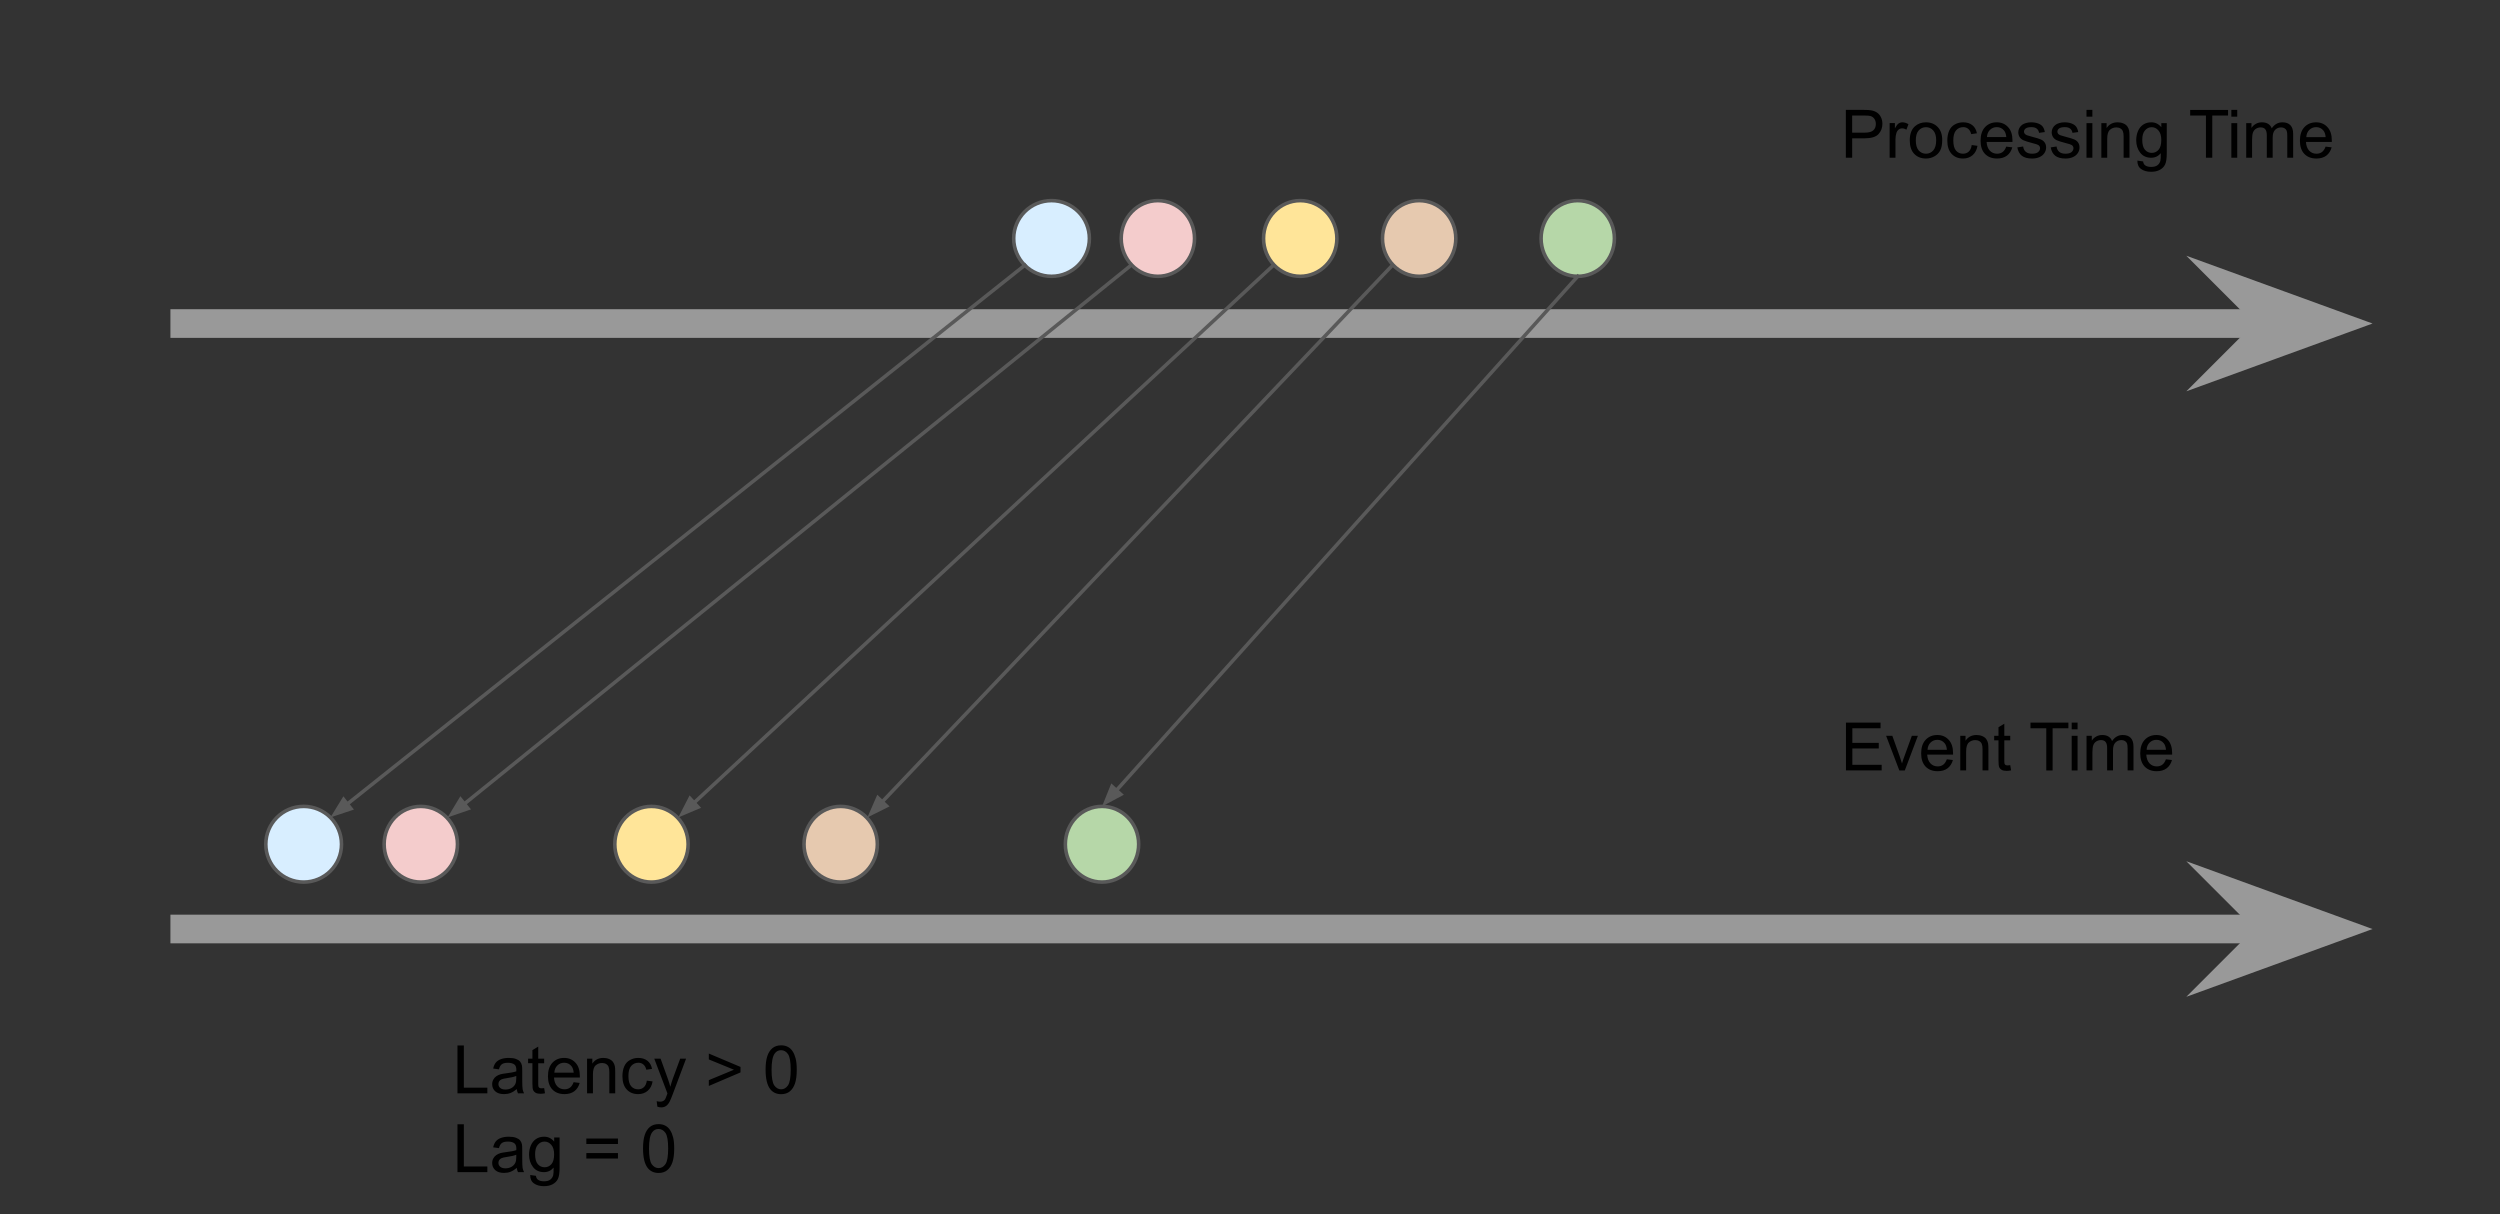 <svg version="1.1" viewBox="0 0 698 339" fill="none" stroke="none" stroke-linecap="square" stroke-miterlimit="10" xmlns:xlink="http://www.w3.org/1999/xlink" xmlns="http://www.w3.org/2000/svg"><rect x="0" y="0" width="698" height="339" fill="#333333" stroke="none"/><clipPath id="p.0"><path d="m0 0l698.0 0l0 339.0l-698.0 0l0 -339.0z" clip-rule="nonzero"/></clipPath><g clip-path="url(#p.0)"><path fill="#000" fill-opacity="0" d="m0 0l698.0 0l0 339.0l-698.0 0z" fill-rule="evenodd"/><path fill="#b6d7a8" d="m297.444 235.712l0 0c0 5.836 4.583 10.567 10.236 10.567l0 0c2.715 0 5.318 -1.113 7.238 -3.095c1.92 -1.982 2.998 -4.669 2.998 -7.472l0 0c0 -5.836 -4.583 -10.567 -10.236 -10.567l0 0c-5.653 0 -10.236 4.731 -10.236 10.567z" fill-rule="evenodd"/><path stroke="#595959" stroke-width="1" stroke-linejoin="round" stroke-linecap="butt" d="m297.444 235.712l0 0c0 5.836 4.583 10.567 10.236 10.567l0 0c2.715 0 5.318 -1.113 7.238 -3.095c1.92 -1.982 2.998 -4.669 2.998 -7.472l0 0c0 -5.836 -4.583 -10.567 -10.236 -10.567l0 0c-5.653 0 -10.236 4.731 -10.236 10.567z" fill-rule="evenodd"/><path fill="#ffe599" d="m171.653 235.712l0 0c0 5.836 4.583 10.567 10.236 10.567l0 0c2.715 0 5.318 -1.113 7.238 -3.095c1.92 -1.982 2.998 -4.669 2.998 -7.472l0 0c0 -5.836 -4.583 -10.567 -10.236 -10.567l0 0c-5.653 0 -10.236 4.731 -10.236 10.567z" fill-rule="evenodd"/><path stroke="#595959" stroke-width="1" stroke-linejoin="round" stroke-linecap="butt" d="m171.653 235.712l0 0c0 5.836 4.583 10.567 10.236 10.567l0 0c2.715 0 5.318 -1.113 7.238 -3.095c1.92 -1.982 2.998 -4.669 2.998 -7.472l0 0c0 -5.836 -4.583 -10.567 -10.236 -10.567l0 0c-5.653 0 -10.236 4.731 -10.236 10.567z" fill-rule="evenodd"/><path fill="#e6c9af" d="m224.48 235.712l0 0c0 5.836 4.583 10.567 10.236 10.567l0 0c2.715 0 5.318 -1.113 7.238 -3.095c1.92 -1.982 2.998 -4.669 2.998 -7.472l0 0c0 -5.836 -4.583 -10.567 -10.236 -10.567l0 0c-5.653 0 -10.236 4.731 -10.236 10.567z" fill-rule="evenodd"/><path stroke="#595959" stroke-width="1" stroke-linejoin="round" stroke-linecap="butt" d="m224.48 235.712l0 0c0 5.836 4.583 10.567 10.236 10.567l0 0c2.715 0 5.318 -1.113 7.238 -3.095c1.92 -1.982 2.998 -4.669 2.998 -7.472l0 0c0 -5.836 -4.583 -10.567 -10.236 -10.567l0 0c-5.653 0 -10.236 4.731 -10.236 10.567z" fill-rule="evenodd"/><path fill="#f4cccc" d="m107.253 235.712l0 0c0 5.836 4.583 10.567 10.236 10.567l0 0c2.715 0 5.318 -1.113 7.238 -3.095c1.92 -1.982 2.998 -4.669 2.998 -7.472l0 0c0 -5.836 -4.583 -10.567 -10.236 -10.567l0 0c-5.653 0 -10.236 4.731 -10.236 10.567z" fill-rule="evenodd"/><path stroke="#595959" stroke-width="1" stroke-linejoin="round" stroke-linecap="butt" d="m107.253 235.712l0 0c0 5.836 4.583 10.567 10.236 10.567l0 0c2.715 0 5.318 -1.113 7.238 -3.095c1.92 -1.982 2.998 -4.669 2.998 -7.472l0 0c0 -5.836 -4.583 -10.567 -10.236 -10.567l0 0c-5.653 0 -10.236 4.731 -10.236 10.567z" fill-rule="evenodd"/><path fill="#d8eeff" d="m74.215 235.711l0 0c0 -5.836 4.731 -10.567 10.567 -10.567l0 0c2.803 0 5.49 1.113 7.472 3.095c1.982 1.982 3.095 4.669 3.095 7.472l0 0c0 5.836 -4.731 10.567 -10.567 10.567l0 0c-5.836 0 -10.567 -4.731 -10.567 -10.567z" fill-rule="evenodd"/><path stroke="#595959" stroke-width="1" stroke-linejoin="round" stroke-linecap="butt" d="m74.215 235.711l0 0c0 -5.836 4.731 -10.567 10.567 -10.567l0 0c2.803 0 5.49 1.113 7.472 3.095c1.982 1.982 3.095 4.669 3.095 7.472l0 0c0 5.836 -4.731 10.567 -10.567 10.567l0 0c-5.836 0 -10.567 -4.731 -10.567 -10.567z" fill-rule="evenodd"/><path fill="#b6d7a8" d="m430.271 66.58l0 0c0 5.836 4.583 10.567 10.236 10.567l0 0c2.715 0 5.318 -1.113 7.238 -3.095c1.92 -1.982 2.998 -4.669 2.998 -7.472l0 0c0 -5.836 -4.583 -10.567 -10.236 -10.567l0 0c-5.653 0 -10.236 4.731 -10.236 10.567z" fill-rule="evenodd"/><path stroke="#595959" stroke-width="1" stroke-linejoin="round" stroke-linecap="butt" d="m430.271 66.58l0 0c0 5.836 4.583 10.567 10.236 10.567l0 0c2.715 0 5.318 -1.113 7.238 -3.095c1.92 -1.982 2.998 -4.669 2.998 -7.472l0 0c0 -5.836 -4.583 -10.567 -10.236 -10.567l0 0c-5.653 0 -10.236 4.731 -10.236 10.567z" fill-rule="evenodd"/><path fill="#ffe599" d="m352.784 66.58l0 0c0 5.836 4.583 10.567 10.236 10.567l0 0c2.715 0 5.318 -1.113 7.238 -3.095c1.92 -1.982 2.998 -4.669 2.998 -7.472l0 0c0 -5.836 -4.583 -10.567 -10.236 -10.567l0 0c-5.653 0 -10.236 4.731 -10.236 10.567z" fill-rule="evenodd"/><path stroke="#595959" stroke-width="1" stroke-linejoin="round" stroke-linecap="butt" d="m352.784 66.58l0 0c0 5.836 4.583 10.567 10.236 10.567l0 0c2.715 0 5.318 -1.113 7.238 -3.095c1.92 -1.982 2.998 -4.669 2.998 -7.472l0 0c0 -5.836 -4.583 -10.567 -10.236 -10.567l0 0c-5.653 0 -10.236 4.731 -10.236 10.567z" fill-rule="evenodd"/><path fill="#e6c9af" d="m385.992 66.58l0 0c0 5.836 4.583 10.567 10.236 10.567l0 0c2.715 0 5.318 -1.113 7.238 -3.095c1.92 -1.982 2.998 -4.669 2.998 -7.472l0 0c0 -5.836 -4.583 -10.567 -10.236 -10.567l0 0c-5.653 0 -10.236 4.731 -10.236 10.567z" fill-rule="evenodd"/><path stroke="#595959" stroke-width="1" stroke-linejoin="round" stroke-linecap="butt" d="m385.992 66.58l0 0c0 5.836 4.583 10.567 10.236 10.567l0 0c2.715 0 5.318 -1.113 7.238 -3.095c1.92 -1.982 2.998 -4.669 2.998 -7.472l0 0c0 -5.836 -4.583 -10.567 -10.236 -10.567l0 0c-5.653 0 -10.236 4.731 -10.236 10.567z" fill-rule="evenodd"/><path fill="#f4cccc" d="m313.04 66.58l0 0c0 5.836 4.583 10.567 10.236 10.567l0 0c2.715 0 5.318 -1.113 7.238 -3.095c1.92 -1.982 2.998 -4.669 2.998 -7.472l0 0c0 -5.836 -4.583 -10.567 -10.236 -10.567l0 0c-5.653 0 -10.236 4.731 -10.236 10.567z" fill-rule="evenodd"/><path stroke="#595959" stroke-width="1" stroke-linejoin="round" stroke-linecap="butt" d="m313.04 66.58l0 0c0 5.836 4.583 10.567 10.236 10.567l0 0c2.715 0 5.318 -1.113 7.238 -3.095c1.92 -1.982 2.998 -4.669 2.998 -7.472l0 0c0 -5.836 -4.583 -10.567 -10.236 -10.567l0 0c-5.653 0 -10.236 4.731 -10.236 10.567z" fill-rule="evenodd"/><path fill="#d8eeff" d="m283.024 66.58l0 0c0 -5.836 4.731 -10.567 10.567 -10.567l0 0c2.803 0 5.49 1.113 7.472 3.095c1.982 1.982 3.095 4.669 3.095 7.472l0 0c0 5.836 -4.731 10.567 -10.567 10.567l0 0c-5.836 0 -10.567 -4.731 -10.567 -10.567z" fill-rule="evenodd"/><path stroke="#595959" stroke-width="1" stroke-linejoin="round" stroke-linecap="butt" d="m283.024 66.58l0 0c0 -5.836 4.731 -10.567 10.567 -10.567l0 0c2.803 0 5.49 1.113 7.472 3.095c1.982 1.982 3.095 4.669 3.095 7.472l0 0c0 5.836 -4.731 10.567 -10.567 10.567l0 0c-5.836 0 -10.567 -4.731 -10.567 -10.567z" fill-rule="evenodd"/><path fill="#000" fill-opacity="0" d="m51.583 90.328l610.835 0" fill-rule="evenodd"/><path stroke="#999" stroke-width="8" stroke-linejoin="round" stroke-linecap="butt" d="m51.583 90.328l583.418 0" fill-rule="evenodd"/><path fill="#999" stroke="#999" stroke-width="8" stroke-linecap="butt" d="m635.001 90.328l-8.997 8.997l24.718 -8.997l-24.718 -8.997z" fill-rule="evenodd"/><path fill="#000" fill-opacity="0" d="m51.583 259.383l610.835 0" fill-rule="evenodd"/><path stroke="#999" stroke-width="8" stroke-linejoin="round" stroke-linecap="butt" d="m51.583 259.383l583.418 0" fill-rule="evenodd"/><path fill="#999" stroke="#999" stroke-width="8" stroke-linecap="butt" d="m635.001 259.383l-8.997 8.997l24.718 -8.997l-24.718 -8.997z" fill-rule="evenodd"/><path fill="#000" fill-opacity="0" d="m504.924 17.121l157.48 0l0 46.016l-157.48 0z" fill-rule="evenodd"/><path fill="#000" d="m515.361 44.041l0 -13.359l5.047 0q1.328 0 2.031 0.125q0.969 0.172 1.641 0.641q0.672 0.453 1.078 1.281q0.406 0.828 0.406 1.828q0 1.703 -1.094 2.891q-1.078 1.172 -3.922 1.172l-3.422 0l0 5.422l-1.766 0zm1.766 -7.0l3.453 0q1.719 0 2.438 -0.641q0.719 -0.641 0.719 -1.797q0 -0.844 -0.422 -1.438q-0.422 -0.594 -1.125 -0.781q-0.438 -0.125 -1.641 -0.125l-3.422 0l0 4.781zm10.459 7.0l0 -9.672l1.469 0l0 1.469q0.562 -1.031 1.031 -1.359q0.484 -0.328 1.062 -0.328q0.828 0 1.688 0.531l-0.562 1.516q-0.609 -0.359 -1.203 -0.359q-0.547 0 -0.969 0.328q-0.422 0.328 -0.609 0.891q-0.281 0.875 -0.281 1.922l0 5.062l-1.625 0zm5.619 -4.844q0 -2.688 1.484 -3.969q1.25 -1.078 3.047 -1.078q2.0 0 3.266 1.312q1.266 1.297 1.266 3.609q0 1.859 -0.562 2.938q-0.562 1.062 -1.641 1.656q-1.062 0.594 -2.328 0.594q-2.031 0 -3.281 -1.297q-1.25 -1.312 -1.25 -3.766zm1.688 0q0 1.859 0.797 2.797q0.812 0.922 2.047 0.922q1.219 0 2.031 -0.922q0.812 -0.938 0.812 -2.844q0 -1.797 -0.812 -2.719q-0.812 -0.922 -2.031 -0.922q-1.234 0 -2.047 0.922q-0.797 0.906 -0.797 2.766zm15.61 1.297l1.609 0.219q-0.266 1.656 -1.359 2.609q-1.078 0.938 -2.672 0.938q-1.984 0 -3.188 -1.297q-1.203 -1.297 -1.203 -3.719q0 -1.578 0.516 -2.75q0.516 -1.172 1.578 -1.75q1.062 -0.594 2.312 -0.594q1.578 0 2.578 0.797q1.0 0.797 1.281 2.266l-1.594 0.234q-0.234 -0.969 -0.812 -1.453q-0.578 -0.5 -1.391 -0.5q-1.234 0 -2.016 0.891q-0.781 0.891 -0.781 2.812q0 1.953 0.75 2.844q0.75 0.875 1.953 0.875q0.969 0 1.609 -0.594q0.656 -0.594 0.828 -1.828zm9.641 0.438l1.688 0.203q-0.406 1.484 -1.484 2.312q-1.078 0.812 -2.766 0.812q-2.125 0 -3.375 -1.297q-1.234 -1.312 -1.234 -3.672q0 -2.453 1.25 -3.797q1.266 -1.344 3.266 -1.344q1.938 0 3.156 1.328q1.234 1.312 1.234 3.703q0 0.156 0 0.438l-7.219 0q0.094 1.594 0.906 2.453q0.812 0.844 2.016 0.844q0.906 0 1.547 -0.469q0.641 -0.484 1.016 -1.516zm-5.391 -2.656l5.406 0q-0.109 -1.219 -0.625 -1.828q-0.781 -0.953 -2.031 -0.953q-1.125 0 -1.906 0.766q-0.766 0.75 -0.844 2.016zm8.485 2.875l1.625 -0.25q0.125 0.969 0.75 1.5q0.625 0.516 1.75 0.516q1.125 0 1.672 -0.453q0.547 -0.469 0.547 -1.094q0 -0.547 -0.484 -0.875q-0.328 -0.219 -1.672 -0.547q-1.812 -0.469 -2.516 -0.797q-0.688 -0.328 -1.047 -0.906q-0.359 -0.594 -0.359 -1.312q0 -0.641 0.297 -1.188q0.297 -0.562 0.812 -0.922q0.375 -0.281 1.031 -0.469q0.672 -0.203 1.422 -0.203q1.141 0 2.0 0.328q0.859 0.328 1.266 0.891q0.422 0.562 0.578 1.5l-1.609 0.219q-0.109 -0.75 -0.641 -1.172q-0.516 -0.422 -1.469 -0.422q-1.141 0 -1.625 0.375q-0.469 0.375 -0.469 0.875q0 0.312 0.188 0.578q0.203 0.266 0.641 0.438q0.234 0.094 1.438 0.422q1.75 0.453 2.438 0.75q0.688 0.297 1.078 0.859q0.391 0.562 0.391 1.406q0 0.828 -0.484 1.547q-0.469 0.719 -1.375 1.125q-0.906 0.391 -2.047 0.391q-1.875 0 -2.875 -0.781q-0.984 -0.781 -1.25 -2.328zm9.328 0l1.625 -0.25q0.125 0.969 0.75 1.5q0.625 0.516 1.75 0.516q1.125 0 1.672 -0.453q0.547 -0.469 0.547 -1.094q0 -0.547 -0.484 -0.875q-0.328 -0.219 -1.672 -0.547q-1.812 -0.469 -2.516 -0.797q-0.688 -0.328 -1.047 -0.906q-0.359 -0.594 -0.359 -1.312q0 -0.641 0.297 -1.188q0.297 -0.562 0.812 -0.922q0.375 -0.281 1.031 -0.469q0.672 -0.203 1.422 -0.203q1.141 0 2.0 0.328q0.859 0.328 1.266 0.891q0.422 0.562 0.578 1.5l-1.609 0.219q-0.109 -0.75 -0.641 -1.172q-0.516 -0.422 -1.469 -0.422q-1.141 0 -1.625 0.375q-0.469 0.375 -0.469 0.875q0 0.312 0.188 0.578q0.203 0.266 0.641 0.438q0.234 0.094 1.438 0.422q1.75 0.453 2.438 0.75q0.688 0.297 1.078 0.859q0.391 0.562 0.391 1.406q0 0.828 -0.484 1.547q-0.469 0.719 -1.375 1.125q-0.906 0.391 -2.047 0.391q-1.875 0 -2.875 -0.781q-0.984 -0.781 -1.25 -2.328zm9.984 -8.578l0 -1.891l1.641 0l0 1.891l-1.641 0zm0 11.469l0 -9.672l1.641 0l0 9.672l-1.641 0zm4.145 0l0 -9.672l1.469 0l0 1.375q1.062 -1.594 3.078 -1.594q0.875 0 1.609 0.312q0.734 0.312 1.094 0.828q0.375 0.5 0.516 1.203q0.094 0.453 0.094 1.594l0 5.953l-1.641 0l0 -5.891q0 -1.0 -0.203 -1.484q-0.188 -0.5 -0.672 -0.797q-0.484 -0.297 -1.141 -0.297q-1.047 0 -1.812 0.672q-0.75 0.656 -0.75 2.516l0 5.281l-1.641 0zm10.063 0.797l1.594 0.234q0.109 0.75 0.562 1.078q0.609 0.453 1.672 0.453q1.141 0 1.75 -0.453q0.625 -0.453 0.844 -1.266q0.125 -0.5 0.109 -2.109q-1.062 1.266 -2.672 1.266q-2.0 0 -3.094 -1.438q-1.094 -1.438 -1.094 -3.453q0 -1.391 0.5 -2.562q0.516 -1.172 1.453 -1.797q0.953 -0.641 2.25 -0.641q1.703 0 2.812 1.375l0 -1.156l1.516 0l0 8.359q0 2.266 -0.469 3.203q-0.453 0.938 -1.453 1.484q-0.984 0.547 -2.453 0.547q-1.719 0 -2.797 -0.781q-1.062 -0.766 -1.031 -2.344zm1.359 -5.812q0 1.906 0.75 2.781q0.766 0.875 1.906 0.875q1.125 0 1.891 -0.859q0.766 -0.875 0.766 -2.734q0 -1.781 -0.797 -2.672q-0.781 -0.906 -1.891 -0.906q-1.094 0 -1.859 0.891q-0.766 0.875 -0.766 2.625zm17.784 5.016l0 -11.781l-4.406 0l0 -1.578l10.578 0l0 1.578l-4.406 0l0 11.781l-1.766 0zm7.094 -11.469l0 -1.891l1.641 0l0 1.891l-1.641 0zm0 11.469l0 -9.672l1.641 0l0 9.672l-1.641 0zm4.145 0l0 -9.672l1.469 0l0 1.359q0.453 -0.719 1.203 -1.141q0.766 -0.438 1.719 -0.438q1.078 0 1.766 0.453q0.688 0.438 0.969 1.234q1.156 -1.688 2.984 -1.688q1.453 0 2.219 0.797q0.781 0.797 0.781 2.453l0 6.641l-1.641 0l0 -6.094q0 -0.984 -0.156 -1.406q-0.156 -0.438 -0.578 -0.703q-0.422 -0.266 -0.984 -0.266q-1.016 0 -1.688 0.688q-0.672 0.672 -0.672 2.156l0 5.625l-1.641 0l0 -6.281q0 -1.094 -0.406 -1.641q-0.406 -0.547 -1.312 -0.547q-0.688 0 -1.281 0.359q-0.594 0.359 -0.859 1.062q-0.25 0.703 -0.25 2.031l0 5.016l-1.641 0zm22.166 -3.109l1.688 0.203q-0.406 1.484 -1.484 2.312q-1.078 0.812 -2.766 0.812q-2.125 0 -3.375 -1.297q-1.234 -1.312 -1.234 -3.672q0 -2.453 1.25 -3.797q1.266 -1.344 3.266 -1.344q1.938 0 3.156 1.328q1.234 1.312 1.234 3.703q0 0.156 0 0.438l-7.219 0q0.094 1.594 0.906 2.453q0.812 0.844 2.016 0.844q0.906 0 1.547 -0.469q0.641 -0.484 1.016 -1.516zm-5.391 -2.656l5.406 0q-0.109 -1.219 -0.625 -1.828q-0.781 -0.953 -2.031 -0.953q-1.125 0 -1.906 0.766q-0.766 0.75 -0.844 2.016z" fill-rule="nonzero"/><path fill="#000" fill-opacity="0" d="m504.924 188.184l157.48 0l0 46.016l-157.48 0z" fill-rule="evenodd"/><path fill="#000" d="m515.393 215.104l0 -13.359l9.656 0l0 1.578l-7.875 0l0 4.094l7.375 0l0 1.562l-7.375 0l0 4.547l8.188 0l0 1.578l-9.969 0zm14.897 0l-3.688 -9.672l1.734 0l2.078 5.797q0.328 0.938 0.625 1.938q0.203 -0.766 0.609 -1.828l2.141 -5.906l1.688 0l-3.656 9.672l-1.531 0zm13.266 -3.109l1.688 0.203q-0.406 1.484 -1.484 2.312q-1.078 0.812 -2.766 0.812q-2.125 0 -3.375 -1.297q-1.234 -1.312 -1.234 -3.672q0 -2.453 1.25 -3.797q1.266 -1.344 3.266 -1.344q1.938 0 3.156 1.328q1.234 1.312 1.234 3.703q0 0.156 0 0.438l-7.219 0q0.094 1.594 0.906 2.453q0.812 0.844 2.016 0.844q0.906 0 1.547 -0.469q0.641 -0.484 1.016 -1.516zm-5.391 -2.656l5.406 0q-0.109 -1.219 -0.625 -1.828q-0.781 -0.953 -2.031 -0.953q-1.125 0 -1.906 0.766q-0.766 0.75 -0.844 2.016zm9.141 5.766l0 -9.672l1.469 0l0 1.375q1.062 -1.594 3.078 -1.594q0.875 0 1.609 0.312q0.734 0.312 1.094 0.828q0.375 0.5 0.516 1.203q0.094 0.453 0.094 1.594l0 5.953l-1.641 0l0 -5.891q0 -1.0 -0.203 -1.484q-0.188 -0.5 -0.672 -0.797q-0.484 -0.297 -1.141 -0.297q-1.047 0 -1.812 0.672q-0.75 0.656 -0.75 2.516l0 5.281l-1.641 0zm13.954 -1.469l0.234 1.453q-0.688 0.141 -1.234 0.141q-0.891 0 -1.391 -0.281q-0.484 -0.281 -0.688 -0.734q-0.203 -0.469 -0.203 -1.938l0 -5.578l-1.203 0l0 -1.266l1.203 0l0 -2.391l1.625 -0.984l0 3.375l1.656 0l0 1.266l-1.656 0l0 5.672q0 0.688 0.078 0.891q0.094 0.203 0.281 0.328q0.203 0.109 0.578 0.109q0.266 0 0.719 -0.062zm10.061 1.469l0 -11.781l-4.406 0l0 -1.578l10.578 0l0 1.578l-4.406 0l0 11.781l-1.766 0zm7.094 -11.469l0 -1.891l1.641 0l0 1.891l-1.641 0zm0 11.469l0 -9.672l1.641 0l0 9.672l-1.641 0zm4.145 0l0 -9.672l1.469 0l0 1.359q0.453 -0.719 1.203 -1.141q0.766 -0.438 1.719 -0.438q1.078 0 1.766 0.453q0.688 0.438 0.969 1.234q1.156 -1.688 2.984 -1.688q1.453 0 2.219 0.797q0.781 0.797 0.781 2.453l0 6.641l-1.641 0l0 -6.094q0 -0.984 -0.156 -1.406q-0.156 -0.438 -0.578 -0.703q-0.422 -0.266 -0.984 -0.266q-1.016 0 -1.688 0.688q-0.672 0.672 -0.672 2.156l0 5.625l-1.641 0l0 -6.281q0 -1.094 -0.406 -1.641q-0.406 -0.547 -1.312 -0.547q-0.688 0 -1.281 0.359q-0.594 0.359 -0.859 1.062q-0.25 0.703 -0.25 2.031l0 5.016l-1.641 0zm22.166 -3.109l1.688 0.203q-0.406 1.484 -1.484 2.312q-1.078 0.812 -2.766 0.812q-2.125 0 -3.375 -1.297q-1.234 -1.312 -1.234 -3.672q0 -2.453 1.25 -3.797q1.266 -1.344 3.266 -1.344q1.938 0 3.156 1.328q1.234 1.312 1.234 3.703q0 0.156 0 0.438l-7.219 0q0.094 1.594 0.906 2.453q0.812 0.844 2.016 0.844q0.906 0 1.547 -0.469q0.641 -0.484 1.016 -1.516zm-5.391 -2.656l5.406 0q-0.109 -1.219 -0.625 -1.828q-0.781 -0.953 -2.031 -0.953q-1.125 0 -1.906 0.766q-0.766 0.75 -0.844 2.016z" fill-rule="nonzero"/><path fill="#000" fill-opacity="0" d="m286.119 74.052l-193.858 154.173" fill-rule="evenodd"/><path stroke="#595959" stroke-width="1" stroke-linejoin="round" stroke-linecap="butt" d="m286.119 74.052l-189.162 150.439" fill-rule="evenodd"/><path fill="#595959" stroke="#595959" stroke-width="1" stroke-linecap="butt" d="m95.928 223.198l-2.524 4.117l4.58 -1.532z" fill-rule="evenodd"/><path fill="#000" fill-opacity="0" d="m315.802 74.052l-190.835 154.173" fill-rule="evenodd"/><path stroke="#595959" stroke-width="1" stroke-linejoin="round" stroke-linecap="butt" d="m315.802 74.052l-186.167 150.403" fill-rule="evenodd"/><path fill="#595959" stroke="#595959" stroke-width="1" stroke-linecap="butt" d="m128.597 223.17l-2.492 4.137l4.568 -1.567z" fill-rule="evenodd"/><path fill="#000" fill-opacity="0" d="m355.549 74.052l-166.173 154.173" fill-rule="evenodd"/><path stroke="#595959" stroke-width="1" stroke-linejoin="round" stroke-linecap="butt" d="m355.549 74.052l-161.775 150.092" fill-rule="evenodd"/><path fill="#595959" stroke="#595959" stroke-width="1" stroke-linecap="butt" d="m192.651 222.934l-2.203 4.297l4.45 -1.876z" fill-rule="evenodd"/><path fill="#000" fill-opacity="0" d="m388.756 74.052l-146.583 154.173" fill-rule="evenodd"/><path stroke="#595959" stroke-width="1" stroke-linejoin="round" stroke-linecap="butt" d="m388.756 74.052l-142.448 149.825" fill-rule="evenodd"/><path fill="#595959" stroke="#595959" stroke-width="1" stroke-linecap="butt" d="m245.111 222.739l-1.93 4.427l4.324 -2.151z" fill-rule="evenodd"/><path fill="#000" fill-opacity="0" d="m440.507 77.147l-132.819 148.0" fill-rule="evenodd"/><path stroke="#595959" stroke-width="1" stroke-linejoin="round" stroke-linecap="butt" d="m440.507 77.147l-128.811 143.535" fill-rule="evenodd"/><path fill="#595959" stroke="#595959" stroke-width="1" stroke-linecap="butt" d="m310.466 219.578l-1.802 4.481l4.26 -2.274z" fill-rule="evenodd"/><path fill="#000" fill-opacity="0" d="m117.365 278.341l190.835 0l0 67.276l-190.835 0z" fill-rule="evenodd"/><path fill="#000" d="m127.724 305.261l0 -13.359l1.781 0l0 11.781l6.562 0l0 1.578l-8.344 0zm16.563 -1.188q-0.922 0.766 -1.766 1.094q-0.828 0.312 -1.797 0.312q-1.594 0 -2.453 -0.781q-0.859 -0.781 -0.859 -1.984q0 -0.719 0.328 -1.297q0.328 -0.594 0.844 -0.938q0.531 -0.359 1.188 -0.547q0.469 -0.125 1.453 -0.25q1.984 -0.234 2.922 -0.562q0.016 -0.344 0.016 -0.422q0 -1.0 -0.469 -1.422q-0.625 -0.547 -1.875 -0.547q-1.156 0 -1.703 0.406q-0.547 0.406 -0.812 1.422l-1.609 -0.219q0.219 -1.016 0.719 -1.641q0.5 -0.641 1.453 -0.984q0.953 -0.344 2.188 -0.344q1.25 0 2.016 0.297q0.781 0.281 1.141 0.734q0.375 0.438 0.516 1.109q0.078 0.422 0.078 1.516l0 2.188q0 2.281 0.109 2.891q0.109 0.594 0.406 1.156l-1.703 0q-0.266 -0.516 -0.328 -1.188zm-0.141 -3.672q-0.891 0.375 -2.672 0.625q-1.016 0.141 -1.438 0.328q-0.422 0.188 -0.656 0.531q-0.219 0.344 -0.219 0.781q0 0.656 0.5 1.094q0.5 0.438 1.453 0.438q0.938 0 1.672 -0.406q0.75 -0.422 1.094 -1.141q0.266 -0.562 0.266 -1.641l0 -0.609zm7.782 3.391l0.234 1.453q-0.688 0.141 -1.234 0.141q-0.891 0 -1.391 -0.281q-0.484 -0.281 -0.688 -0.734q-0.203 -0.469 -0.203 -1.938l0 -5.578l-1.203 0l0 -1.266l1.203 0l0 -2.391l1.625 -0.984l0 3.375l1.656 0l0 1.266l-1.656 0l0 5.672q0 0.688 0.078 0.891q0.094 0.203 0.281 0.328q0.203 0.109 0.578 0.109q0.266 0 0.719 -0.062zm8.23 -1.641l1.688 0.203q-0.406 1.484 -1.484 2.312q-1.078 0.812 -2.766 0.812q-2.125 0 -3.375 -1.297q-1.234 -1.312 -1.234 -3.672q0 -2.453 1.25 -3.797q1.266 -1.344 3.266 -1.344q1.938 0 3.156 1.328q1.234 1.312 1.234 3.703q0 0.156 0 0.438l-7.219 0q0.094 1.594 0.906 2.453q0.812 0.844 2.016 0.844q0.906 0 1.547 -0.469q0.641 -0.484 1.016 -1.516zm-5.391 -2.656l5.406 0q-0.109 -1.219 -0.625 -1.828q-0.781 -0.953 -2.031 -0.953q-1.125 0 -1.906 0.766q-0.766 0.75 -0.844 2.016zm9.141 5.766l0 -9.672l1.469 0l0 1.375q1.062 -1.594 3.078 -1.594q0.875 0 1.609 0.312q0.734 0.312 1.094 0.828q0.375 0.5 0.516 1.203q0.094 0.453 0.094 1.594l0 5.953l-1.641 0l0 -5.891q0 -1.0 -0.203 -1.484q-0.188 -0.5 -0.672 -0.797q-0.484 -0.297 -1.141 -0.297q-1.047 0 -1.812 0.672q-0.75 0.656 -0.75 2.516l0 5.281l-1.641 0zm16.688 -3.547l1.609 0.219q-0.266 1.656 -1.359 2.609q-1.078 0.938 -2.672 0.938q-1.984 0 -3.188 -1.297q-1.203 -1.297 -1.203 -3.719q0 -1.578 0.516 -2.75q0.516 -1.172 1.578 -1.75q1.062 -0.594 2.312 -0.594q1.578 0 2.578 0.797q1.0 0.797 1.281 2.266l-1.594 0.234q-0.234 -0.969 -0.812 -1.453q-0.578 -0.5 -1.391 -0.5q-1.234 0 -2.016 0.891q-0.781 0.891 -0.781 2.812q0 1.953 0.75 2.844q0.75 0.875 1.953 0.875q0.969 0 1.609 -0.594q0.656 -0.594 0.828 -1.828zm2.938 7.266l-0.188 -1.531q0.547 0.141 0.938 0.141q0.547 0 0.875 -0.188q0.328 -0.172 0.547 -0.5q0.156 -0.25 0.5 -1.219q0.047 -0.141 0.141 -0.406l-3.672 -9.688l1.766 0l2.016 5.594q0.391 1.078 0.703 2.25q0.281 -1.125 0.672 -2.203l2.078 -5.641l1.641 0l-3.688 9.828q-0.594 1.609 -0.922 2.203q-0.438 0.812 -1.0 1.188q-0.562 0.375 -1.344 0.375q-0.484 0 -1.062 -0.203zm23.215 -9.562l-8.844 3.781l0 -1.625l7.016 -2.906l-7.016 -2.875l0 -1.641l8.844 3.734l0 1.531zm7 -0.75q0 -2.359 0.484 -3.797q0.484 -1.453 1.438 -2.234q0.969 -0.781 2.422 -0.781q1.078 0 1.891 0.438q0.812 0.422 1.328 1.25q0.531 0.812 0.828 1.984q0.312 1.156 0.312 3.141q0 2.359 -0.484 3.812q-0.484 1.438 -1.453 2.234q-0.953 0.781 -2.422 0.781q-1.922 0 -3.031 -1.391q-1.312 -1.672 -1.312 -5.438zm1.672 0q0 3.297 0.766 4.391q0.781 1.078 1.906 1.078q1.141 0 1.906 -1.094q0.766 -1.094 0.766 -4.375q0 -3.297 -0.766 -4.375q-0.766 -1.078 -1.922 -1.078q-1.125 0 -1.797 0.953q-0.859 1.219 -0.859 4.5z" fill-rule="nonzero"/><path fill="#000" d="m127.724 327.261l0 -13.359l1.781 0l0 11.781l6.562 0l0 1.578l-8.344 0zm16.563 -1.188q-0.922 0.766 -1.766 1.094q-0.828 0.312 -1.797 0.312q-1.594 0 -2.453 -0.781q-0.859 -0.781 -0.859 -1.984q0 -0.719 0.328 -1.297q0.328 -0.594 0.844 -0.938q0.531 -0.359 1.188 -0.547q0.469 -0.125 1.453 -0.25q1.984 -0.234 2.922 -0.562q0.016 -0.344 0.016 -0.422q0 -1.0 -0.469 -1.422q-0.625 -0.547 -1.875 -0.547q-1.156 0 -1.703 0.406q-0.547 0.406 -0.812 1.422l-1.609 -0.219q0.219 -1.016 0.719 -1.641q0.5 -0.641 1.453 -0.984q0.953 -0.344 2.188 -0.344q1.25 0 2.016 0.297q0.781 0.281 1.141 0.734q0.375 0.438 0.516 1.109q0.078 0.422 0.078 1.516l0 2.188q0 2.281 0.109 2.891q0.109 0.594 0.406 1.156l-1.703 0q-0.266 -0.516 -0.328 -1.188zm-0.141 -3.672q-0.891 0.375 -2.672 0.625q-1.016 0.141 -1.438 0.328q-0.422 0.188 -0.656 0.531q-0.219 0.344 -0.219 0.781q0 0.656 0.5 1.094q0.5 0.438 1.453 0.438q0.938 0 1.672 -0.406q0.75 -0.422 1.094 -1.141q0.266 -0.562 0.266 -1.641l0 -0.609zm3.891 5.656l1.594 0.234q0.109 0.75 0.562 1.078q0.609 0.453 1.672 0.453q1.141 0 1.75 -0.453q0.625 -0.453 0.844 -1.266q0.125 -0.5 0.109 -2.109q-1.062 1.266 -2.672 1.266q-2.0 0 -3.094 -1.438q-1.094 -1.438 -1.094 -3.453q0 -1.391 0.5 -2.562q0.516 -1.172 1.453 -1.797q0.953 -0.641 2.25 -0.641q1.703 0 2.812 1.375l0 -1.156l1.516 0l0 8.359q0 2.266 -0.469 3.203q-0.453 0.938 -1.453 1.484q-0.984 0.547 -2.453 0.547q-1.719 0 -2.797 -0.781q-1.062 -0.766 -1.031 -2.344zm1.359 -5.812q0 1.906 0.75 2.781q0.766 0.875 1.906 0.875q1.125 0 1.891 -0.859q0.766 -0.875 0.766 -2.734q0 -1.781 -0.797 -2.672q-0.781 -0.906 -1.891 -0.906q-1.094 0 -1.859 0.891q-0.766 0.875 -0.766 2.625zm23.137 -2.844l-8.828 0l0 -1.516l8.828 0l0 1.516zm0 4.062l-8.828 0l0 -1.531l8.828 0l0 1.531zm7 -2.797q0 -2.359 0.484 -3.797q0.484 -1.453 1.438 -2.234q0.969 -0.781 2.422 -0.781q1.078 0 1.891 0.438q0.812 0.422 1.328 1.25q0.531 0.812 0.828 1.984q0.312 1.156 0.312 3.141q0 2.359 -0.484 3.812q-0.484 1.438 -1.453 2.234q-0.953 0.781 -2.422 0.781q-1.922 0 -3.031 -1.391q-1.312 -1.672 -1.312 -5.438zm1.672 0q0 3.297 0.766 4.391q0.781 1.078 1.906 1.078q1.141 0 1.906 -1.094q0.766 -1.094 0.766 -4.375q0 -3.297 -0.766 -4.375q-0.766 -1.078 -1.922 -1.078q-1.125 0 -1.797 0.953q-0.859 1.219 -0.859 4.5z" fill-rule="nonzero"/></g></svg>